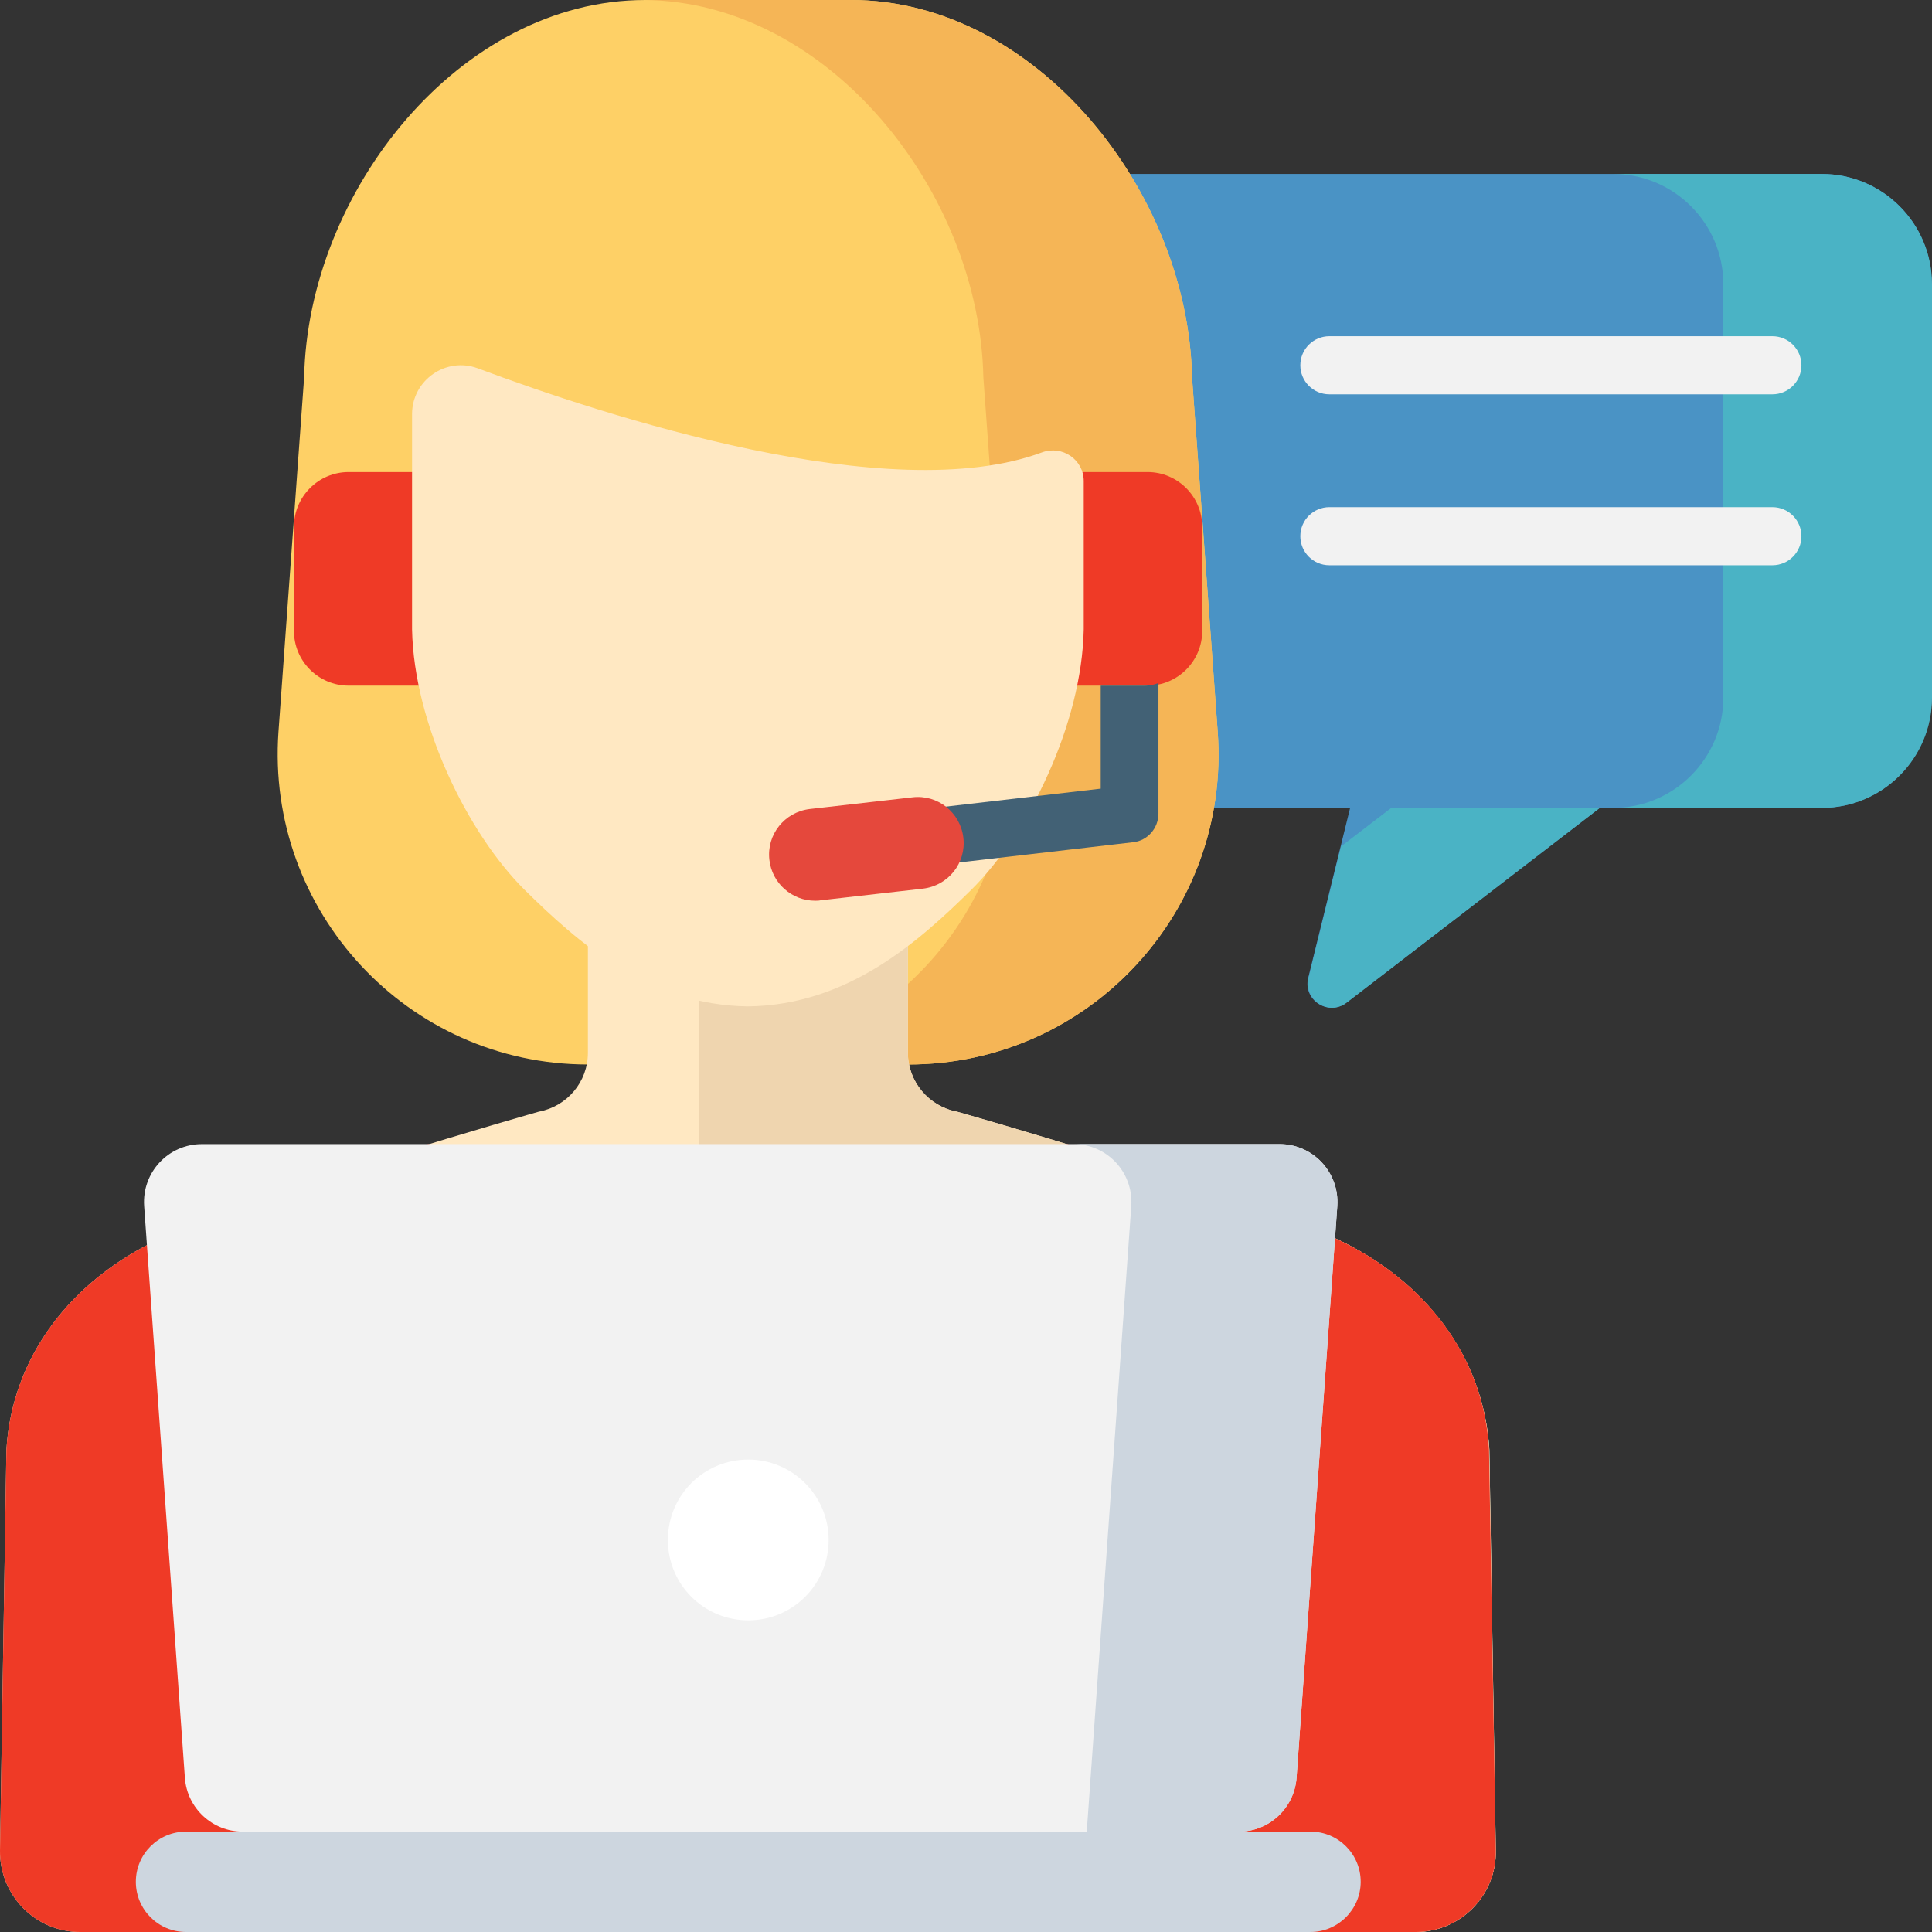 <?xml version="1.0" encoding="utf-8"?>
<!-- Generator: Adobe Illustrator 25.0.0, SVG Export Plug-In . SVG Version: 6.00 Build 0)  -->
<svg version="1.1" id="Layer_1" xmlns="http://www.w3.org/2000/svg" xmlns:xlink="http://www.w3.org/1999/xlink" x="0px" y="0px"
	 viewBox="0 0 512 512" style="enable-background:new 0 0 512 512;" xml:space="preserve">
<rect x="0" y="0" width="512" height="512" fill="#333333" stroke="none"/>
<style type="text/css">
	.st0{fill:#4A93C5;}
	.st1{fill:#4AB3C5;}
	.st2{fill:#FED066;}
	.st3{fill:#F5B556;}
	.st4{fill:#EF3A26;}
	.st5{fill:#FFE8C2;}
	.st6{fill:#EFD5AF;}
	.st7{fill:#F2F2F2;}
	.st8{fill:#CDD6DF;}
	.st9{fill:#FFFFFF;}
	.st10{fill:#426175;}
	.st11{fill:#E5483C;}
</style>
<path class="st0" d="M482.8,46.1H288.9c-16.1,0-29.2,13.1-29.2,29.2v109.6c0,16.1,13.1,29.2,29.2,29.2h68.9l-11.1,45
	c-1.5,5.9,5.3,10.3,10.1,6.6l67.1-51.6h58.8c16.1,0,29.2-13.1,29.2-29.2V75.3C512,59.2,498.9,46.1,482.8,46.1z"/>
<path class="st1" d="M355.4,224.3l-8.6,34.8c-1.4,5.9,5.3,10.3,10.1,6.6l67.1-51.6h-55.3L355.4,224.3z"/>
<path class="st1" d="M482.8,46.1h-55.3c16.1,0,29.2,13.1,29.2,29.2v109.6c0,16.1-13.1,29.2-29.2,29.2h55.3
	c16.1,0,29.2-13.1,29.2-29.2V75.3C512,59.2,498.9,46.1,482.8,46.1z"/>
<path class="st2" d="M322.7,193.9l-6.8-93.9c-1-49.2-41.2-100-90.4-100H171c-49.2,0-89.4,50.8-90.4,100l-6.8,93.9
	c-3.4,47.6,34.3,88.2,82,88.2h84.9C288.5,282.1,326.2,241.6,322.7,193.9z"/>
<path class="st3" d="M322.7,193.9l-6.8-93.9c-1-49.2-41.2-100-90.4-100H171c-0.1,0-0.3,0-0.4,0c49,0.3,89,50.9,90,100l6.8,93.9
	c3.4,47.6-34.3,88.2-82,88.2h55.3C288.5,282.1,326.2,241.6,322.7,193.9z"/>
<path class="st4" d="M118,181.7H92.4c-8,0-14.5-6.5-14.5-14.5v-27.6c0-8,6.5-14.5,14.5-14.5H118V181.7z"/>
<path class="st4" d="M278.5,181.7h25.6c8,0,14.5-6.5,14.5-14.5v-27.6c0-8-6.5-14.5-14.5-14.5h-25.6V181.7z"/>
<path class="st5" d="M394.7,384.2c-1.5-24.8-17.2-45-40.6-55.9c-28.6-13.4-100.5-33.7-100.5-33.7c-7.5-1.4-13-8-13-15.6v-44.6h-84.8
	v44.6c0,7.7-5.5,14.2-13,15.6c0,0-71.8,20.3-100.5,33.7c-23.4,11-39.1,31.1-40.6,55.9L0,490.5C-0.1,502.3,9.4,512,21.2,512h354
	c11.8,0,21.4-9.7,21.2-21.5L394.7,384.2z"/>
<path class="st6" d="M394.7,384.2c-1.5-24.8-17.2-45-40.6-55.9c-28.6-13.4-100.5-33.7-100.5-33.7c-7.5-1.4-13-8-13-15.6v-44.6h-55.3
	v73.4c0,7.7,5.5,14.2,13,15.6c0,0,71.8,20.3,100.5,33.7c23.4,11,39.1,31.1,40.6,55.9l1.6,99h34.2c11.8,0,21.4-9.7,21.2-21.5
	L394.7,384.2z"/>
<path class="st5" d="M126.6,97.6c-8.4-3.1-17.3,3.1-17.4,12c0,19.8,0,57.2,0,57.2c0.5,25.1,14.8,54.1,29.8,69
	c13.9,13.7,32.7,30.6,59.2,30.9c26.5-0.3,45.3-17.2,59.2-30.9c15.1-14.9,29.3-43.9,29.8-69l0-39.3c0-5.7-5.7-9.6-11.1-7.6
	C235.9,134.8,160.5,110.3,126.6,97.6z"/>
<path class="st4" d="M354.1,328.3c-16.7-7.8-48-17.9-71.2-25.1c-53.7,21.2-113.3,21.5-167.2,0.8l-2.2-0.8
	c-23.3,7.1-54.5,17.2-71.2,25.1c-23.4,11-39.1,31.1-40.6,55.9L0,490.5C-0.1,502.3,9.4,512,21.2,512h354c11.8,0,21.4-9.7,21.2-21.5
	l-1.8-106.3C393.3,359.4,377.6,339.2,354.1,328.3z"/>
<path class="st7" d="M328.3,485.4h-264c-8,0-14.7-6.2-15.3-14.2L38.2,319.6c-0.6-8.9,6.4-16.4,15.3-16.4h285.6
	c8.9,0,15.9,7.5,15.3,16.4l-10.8,151.5C343,479.1,336.4,485.4,328.3,485.4z"/>
<path class="st8" d="M339.1,303.2h-54.6c8.9,0,15.9,7.5,15.3,16.4L288,485.4h40.3c8,0,14.7-6.2,15.3-14.2l10.8-151.5
	C355,310.8,348,303.2,339.1,303.2z"/>
<path class="st8" d="M347.3,512h-298c-7.4,0-13.3-6-13.3-13.3c0-7.4,6-13.3,13.3-13.3h298c7.4,0,13.3,6,13.3,13.3
	C360.6,506,354.6,512,347.3,512z"/>
<path class="st9" d="M219.6,408.1c0,11.8-9.5,21.3-21.3,21.3c-11.8,0-21.3-9.5-21.3-21.3c0-11.8,9.5-21.3,21.3-21.3
	C210,386.8,219.6,396.3,219.6,408.1z"/>
<path class="st7" d="M469.7,104.5H352.3c-4.3,0-7.7-3.5-7.7-7.7c0-4.3,3.5-7.7,7.7-7.7h117.4c4.3,0,7.7,3.5,7.7,7.7
	C477.4,101,474,104.5,469.7,104.5z"/>
<path class="st7" d="M469.7,149.8H352.3c-4.3,0-7.7-3.5-7.7-7.7c0-4.3,3.5-7.7,7.7-7.7h117.4c4.3,0,7.7,3.5,7.7,7.7
	C477.4,146.3,474,149.8,469.7,149.8z"/>
<path class="st10" d="M303.4,181.7h-11.7V209l-49.1,5.7c-4.2,0.5-7.2,4.3-6.7,8.4c0.4,3.9,3.7,6.7,7.6,6.7c0.3,0,0.6,0,0.9-0.1
	l55.9-6.5c3.8-0.4,6.7-3.7,6.7-7.6v-34.6C305.8,181.5,304.6,181.7,303.4,181.7z"/>
<path class="st11" d="M216,238.7c-6.1,0-11.4-4.6-12.1-10.8c-0.8-6.7,4-12.7,10.7-13.5l27.2-3.1c6.7-0.8,12.7,4,13.5,10.7
	c0.8,6.7-4,12.7-10.7,13.5l-27.2,3.1C217,238.7,216.5,238.7,216,238.7z"/>
</svg>
